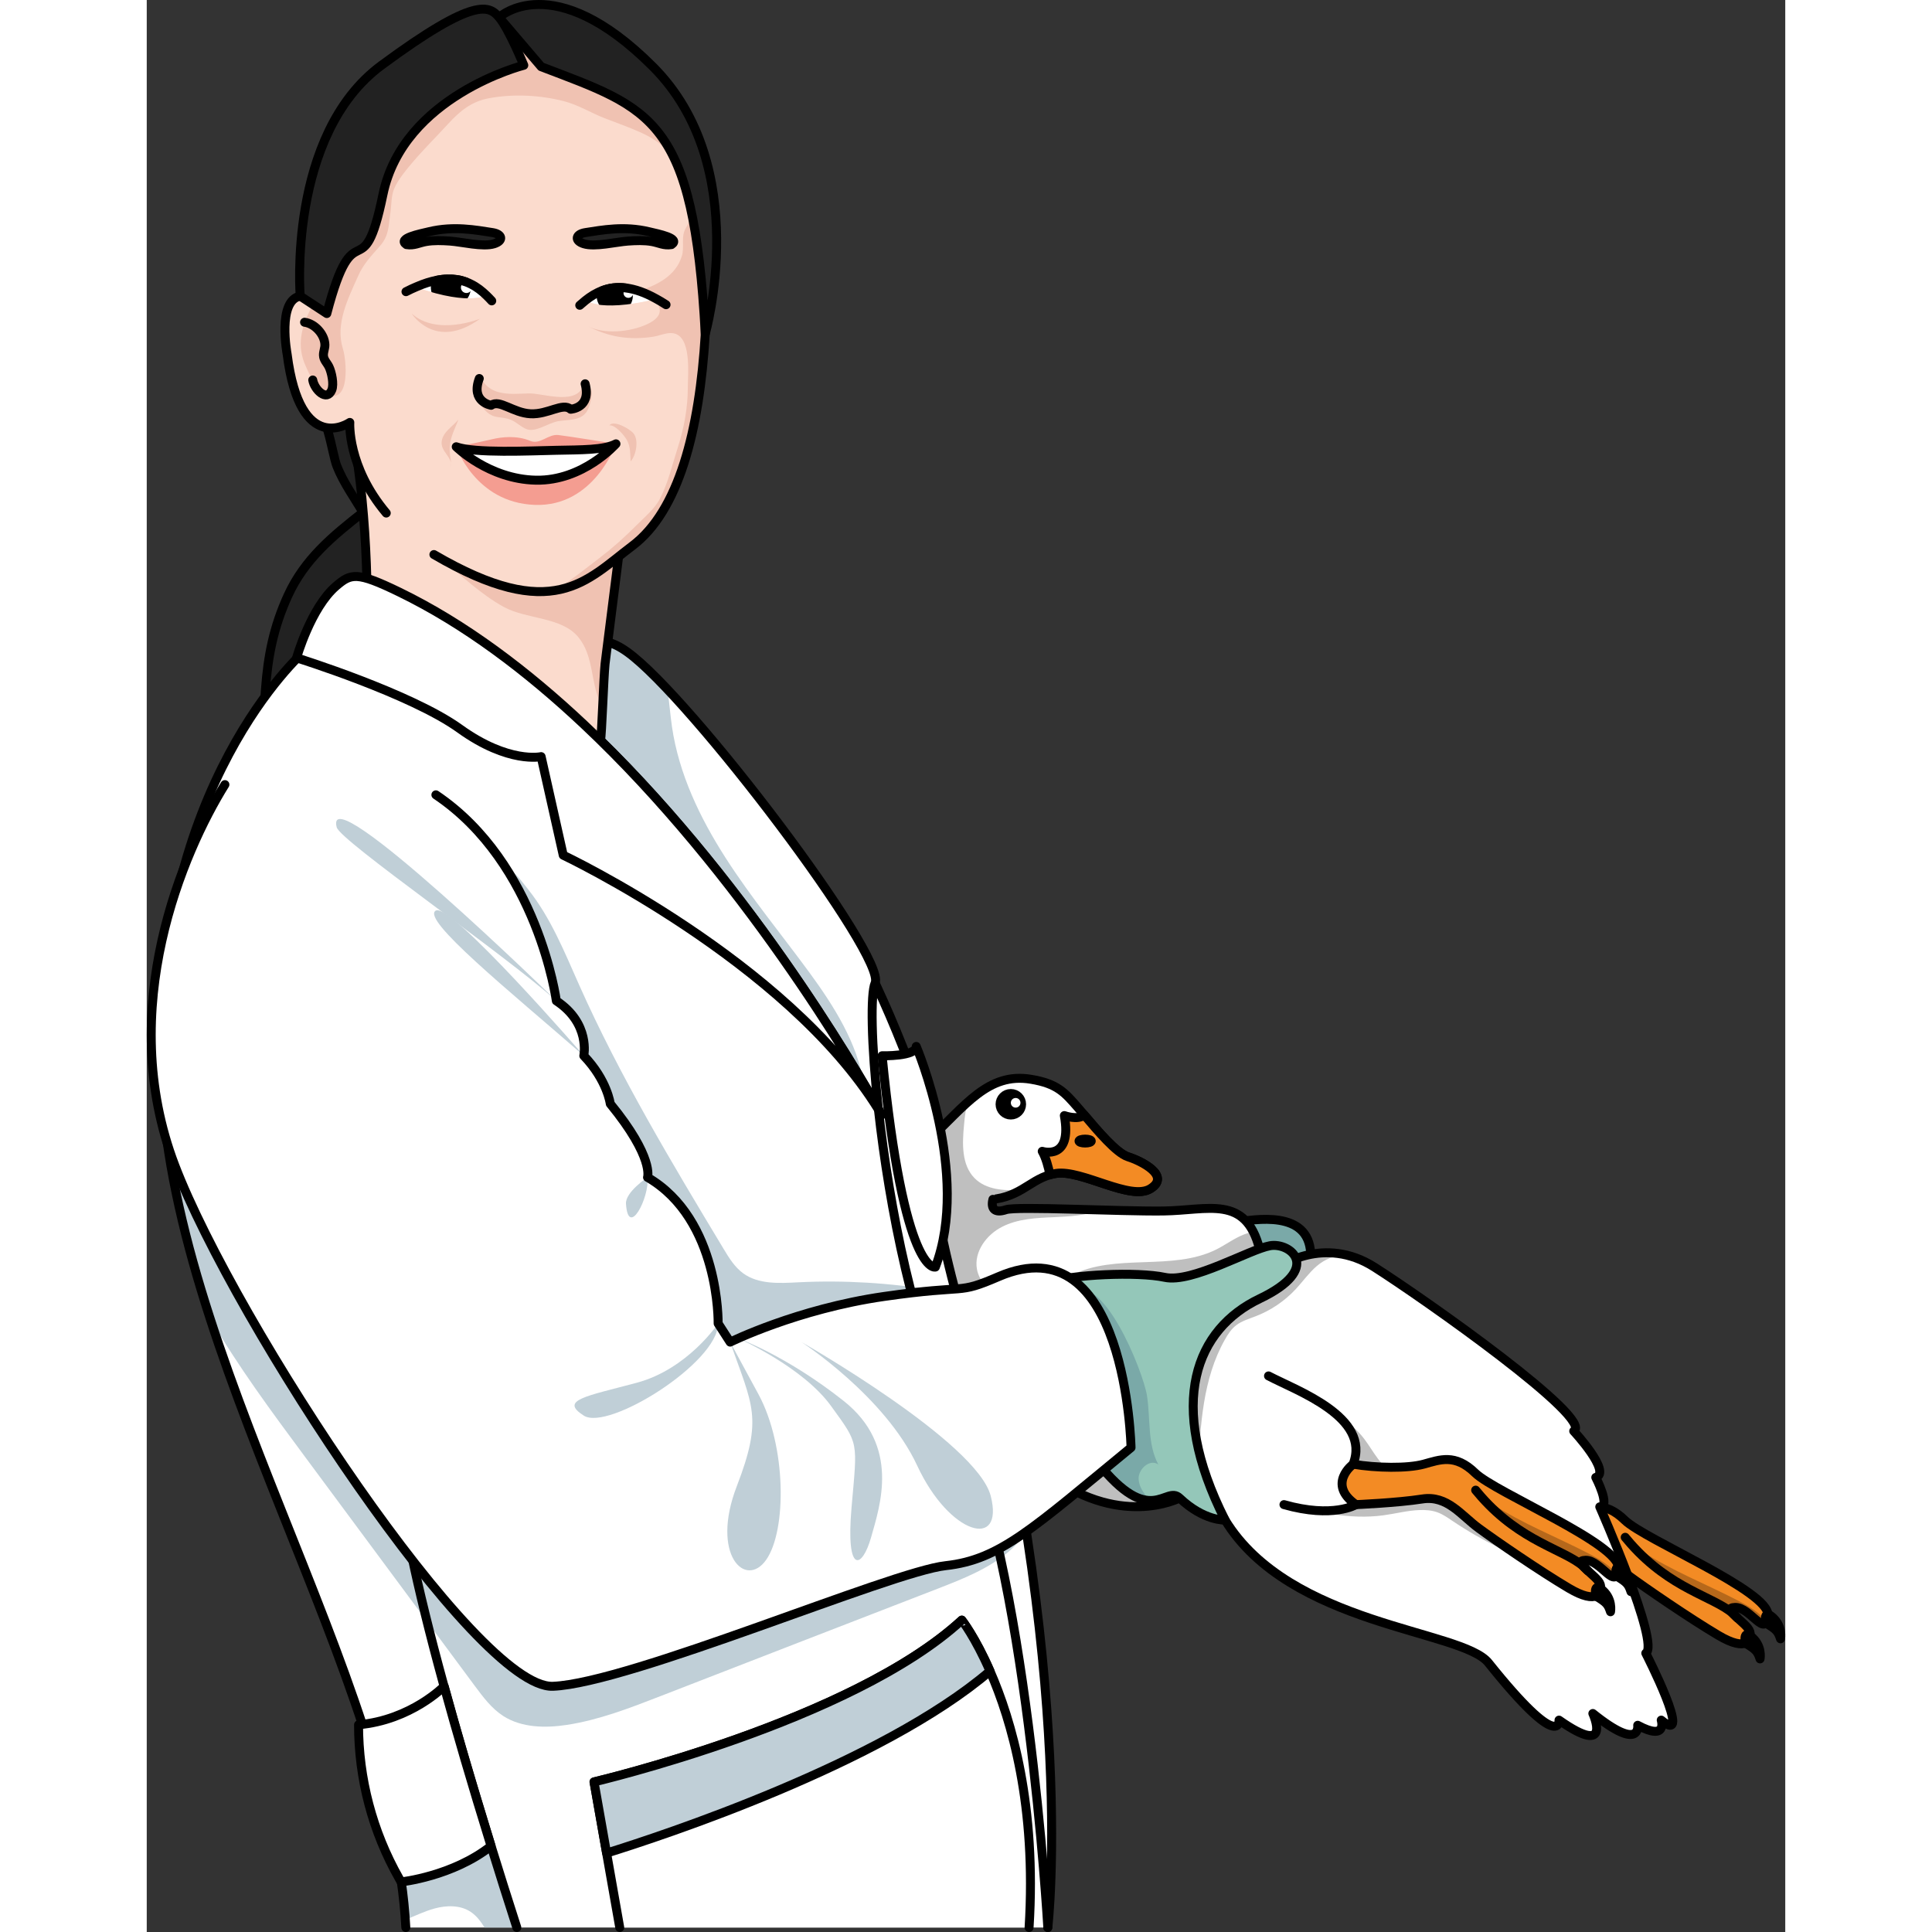 <?xml version="1.0" encoding="utf-8"?>
<!-- Created by: Science Figures, www.sciencefigures.org, Generator: Science Figures Editor -->
<svg version="1.1" id="Camada_1" xmlns="http://www.w3.org/2000/svg" xmlns:xlink="http://www.w3.org/1999/xlink" 
	 width="800px" height="800px" viewBox="0 0 182.896 215.656" enable-background="new 0 0 182.896 215.656"
	 xml:space="preserve">
<rect x="0" y="0" width="182.896" height="215.656" fill="#333333" stroke="none"/>
<g>
	<g>
		<path fill="#222222" d="M18.426,45.532c1.631-0.318,2.253,5.135,2.796,6.491c0.759,1.9,1.906,3.471,2.913,5.164
			c-3.387,2.654-6.519,5.224-8.382,9.313c-1.598,3.508-2.237,6.737-2.508,10.539c-0.119,1.669-0.241,3.306-0.32,4.983
			c-0.027,0.571-0.422,1.475-0.163,2.044c0.845,1.86,6.038,1.805,7.616,1.678c7.154-0.576,14.166-6.618,14.443-14.104
			c0.104-2.817-0.5-6.063-0.774-8.898c-0.427-4.408-1.104-9.469-2.582-13.644c-1.716-4.848-5.023-7.42-10.28-6.497
			C19.222,42.947,17.68,43.45,18.426,45.532z"/>
		<path fill="none" stroke="#000000" stroke-linecap="round" stroke-linejoin="round" stroke-miterlimit="10" d="M18.426,45.532
			c1.631-0.318,2.253,5.135,2.796,6.491c0.759,1.9,1.906,3.471,2.913,5.164c-3.387,2.654-6.519,5.224-8.382,9.313
			c-1.598,3.508-2.237,6.737-2.508,10.539c-0.119,1.669-0.241,3.306-0.32,4.983c-0.027,0.571-0.422,1.475-0.163,2.044
			c0.845,1.86,6.038,1.805,7.616,1.678c7.154-0.576,14.166-6.618,14.443-14.104c0.104-2.817-0.5-6.063-0.774-8.898
			c-0.427-4.408-1.104-9.469-2.582-13.644c-1.716-4.848-5.023-7.42-10.28-6.497C19.222,42.947,17.68,43.45,18.426,45.532z"/>
	</g>
	<g>
		<path fill="#FFFFFF" d="M100.578,215.155h-71.66c-0.01-0.29-0.03-0.57-0.06-0.86c-0.11-1.71-0.31-3.45-0.59-5.22
			c-2.93-18.91-14.29-40.56-21.22-61.96c-1.9-5.9-3.48-11.78-4.45-17.58c-0.57-3.37-0.93-6.72-1.03-10.03
			c-0.98-31.85,15.91-46.7,15.91-46.7l37.71,9.52c0,0,20.52,0.66,34.81,51.33c3.96,14.03,6.53,26.54,8.19,37.29
			c0,0.04,0.01,0.09,0.02,0.13C102.507,199.085,100.578,215.155,100.578,215.155z"/>
		<path fill="#C0CFD7" d="M41.307,215.155h-3.6c-0.42-0.67-0.89-1.31-1.54-1.74c-1.16-0.78-2.7-0.75-4.05-0.38
			c-1.13,0.31-2.18,0.83-3.26,1.26c-0.11-1.71-0.31-3.45-0.59-5.22c1.82-0.36,3.561-1.07,5.13-2.06c0.94-0.59,2.95-3.18,4.12-3.95
			c0.3,0.98,0.6,1.98,0.92,3C39.318,208.905,40.267,211.935,41.307,215.155z"/>
		<path fill="#C0CFD7" d="M98.438,170.765c-0.07,0.1-0.15,0.21-0.23,0.31c-0.6,0.8-1.29,1.52-2.05,2.17c-2.27,1.9-5.07,3-7.82,4.07
			c-10.37,4.01-20.73,8.03-31.09,12.05c-3.37,1.31-6.77,2.62-10.33,3.17c-2.42,0.37-5.05,0.33-7.11-0.98
			c-1.31-0.84-2.26-2.12-3.19-3.37c-6.33-8.54-12.65-17.07-18.98-25.61c-3.72-5.02-7.46-10.07-10.59-15.46
			c-1.9-5.9-3.48-11.78-4.45-17.58c0.1-0.01,0.21,0,0.33,0.01c0.07,0.18,0.14,0.37,0.21,0.56c6.74,17.57,33.66,58.45,42.2,58.12
			s37.76-12.8,43.84-13.46c0.69-0.08,1.35-0.19,2-0.35c2.32-0.55,4.43-1.64,7.01-3.47C98.267,170.885,98.358,170.825,98.438,170.765
			z"/>
		<path fill="#C0CFD7" d="M88.017,144.045c-1.31,0.11-3.1,0.29-5.74,0.67c-9.68,1.4-17.15,5.09-17.15,5.09l-1.35-2.08
			c0,0,0.22-11.6-7.88-16.31c0,0,0.77-2.19-4.16-8.21c0,0-0.32-2.62-2.95-5.36c0,0,0.77-3.61-3.07-6.13c0,0-1.04-7.78-5.75-15.03
			c1.02,0.46,1.92,1.74,2.63,2.62c2.51,3.16,4.04,6.98,5.67,10.64c4.561,10.24,10.35,19.87,16.13,29.47c0.6,1,1.23,2.02,2.17,2.71
			c1.72,1.26,4.05,1.12,6.18,1.01C77.847,142.885,82.978,143.195,88.017,144.045z"/>
		<path fill="none" stroke="#000000" stroke-linecap="round" stroke-linejoin="round" stroke-miterlimit="10" d="M28.918,215.156
			c-1.473-28.241-26.36-63.797-27.349-95.65C0.587,87.653,17.482,72.801,17.482,72.801l37.706,9.523c0,0,20.524,0.661,34.811,51.327
			c14.281,50.672,10.58,81.506,10.58,81.506"/>
	</g>
	<g>
		<path fill="#FFFFFF" d="M81.657,123.755c-0.34-0.62-0.9-1.59-1.64-2.85c-4.51-7.61-16.04-25.77-31.229-40.05
			c0,0-2.17-13.14,4.89-8.05c1.15,0.82,2.68,2.28,4.44,4.14c9.1,9.64,24.28,30.32,23.18,32.78
			C80.777,110.915,80.858,116.495,81.657,123.755z"/>
		<path fill="#C0CFD7" d="M80.017,120.905c-4.51-7.61-16.04-25.77-31.229-40.05c0,0-2.17-13.14,4.89-8.05
			c1.15,0.82,2.68,2.28,4.44,4.14c0.21,1.38,0.31,2.8,0.51,4.18c0.77,5.26,3.12,10.17,5.99,14.64c2.87,4.47,6.26,8.57,9.4,12.86
			C76.728,112.335,79.318,116.445,80.017,120.905z"/>
		<path fill="none" stroke="#000000" stroke-linecap="round" stroke-linejoin="round" stroke-miterlimit="10" d="M81.66,123.757
			c-2.436-4.343-15.162-26.258-32.873-42.905c0,0-2.171-13.135,4.891-8.05c7.062,5.092,28.933,33.987,27.624,36.926
			C80.779,110.911,80.861,116.494,81.66,123.757z"/>
	</g>
	<g>
		<path fill="#FBDBCD" d="M52.947,59.955l-1.63,12.88l-0.16,1.29c-0.16,1.62-0.367,7.965-0.507,8.515
			c-1.65,1.89-4.023,0.985-4.023,0.985s-4.68-3.87-13.97-7.36c-3.78-1.41-6.32-2.68-8.11-3.73v-0.01c0,0,0.46-10.48-0.97-20.6
			c-0.33-2.33,1.05-3.16,3.37-3.06c0.1,0,0.19,0.01,0.29,0.02c0.16,0.01,0.32,0.02,0.48,0.04c0.27,0.03,0.54,0.07,0.83,0.12
			c0.07,0.02,0.14,0.03,0.22,0.04c0.18,0.04,0.36,0.07,0.55,0.12c1.83,0.4,3.96,1.12,6.18,2c0.36,0.15,0.72,0.3,1.09,0.45
			c1.46,0.61,2.95,1.28,4.39,1.97c0.18,0.09,0.36,0.17,0.54,0.26c2.39,1.15,4.65,2.32,6.521,3.33c0.53,0.28,1.03,0.55,1.49,0.81
			c0.12,0.06,0.24,0.13,0.36,0.2C51.767,59.265,52.947,59.955,52.947,59.955z"/>
		<path fill="#F0C2B2" d="M52.947,59.955l-1.63,12.88l-0.16,1.29c-0.16,1.62-0.34,2.99-0.55,4.13c-0.02,0-0.05,0-0.07-0.01
			c-0.98-2.29-0.68-5.01-2.31-7.06c-1.88-2.37-5.79-2.01-8.4-3.45c-2.58-1.42-4.66-3.5-7.01-5.31c-1.6-1.24-3.12-2.45-4.51-3.94
			c-1.33-1.41-2.17-3.05-3.4-4.52l7.13,7.62c0.79-0.17,1.18-0.87,2.07-1.11c1.21-0.32,2.68,0.01,3.92-0.19
			c3.03-0.48,5.91-1.7,8.82-2.66c0.38-0.12,0.78-0.26,1.19-0.41c0.53,0.28,1.03,0.55,1.49,0.81c0.12,0.06,0.24,0.13,0.36,0.2
			C51.767,59.265,52.947,59.955,52.947,59.955z"/>
		<path fill="none" stroke="#000000" stroke-linecap="round" stroke-linejoin="round" stroke-miterlimit="10" d="M52.947,59.955
			l-1.63,12.88l-0.16,1.29c-0.16,1.62-0.367,7.965-0.507,8.515c-1.47,5.58-4.023,0.985-4.023,0.985s-4.68-3.87-13.97-7.36
			c-3.78-1.41-6.32-2.68-8.11-3.73v-0.01c0,0,0.46-10.48-0.97-20.6c-0.33-2.33,1.05-3.16,3.37-3.06c0.1,0,0.19,0.01,0.29,0.02
			c0.16,0.01,0.32,0.02,0.48,0.04c0.27,0.03,0.54,0.07,0.83,0.12c0.07,0.02,0.14,0.03,0.22,0.04c0.18,0.04,0.36,0.07,0.55,0.12
			c1.83,0.4,3.96,1.12,6.18,2c0.36,0.15,0.72,0.3,1.09,0.45c1.46,0.61,2.95,1.28,4.39,1.97c0.18,0.09,0.36,0.17,0.54,0.26
			c2.39,1.15,4.65,2.32,6.521,3.33c0.53,0.28,1.03,0.55,1.49,0.81c0.12,0.06,0.24,0.13,0.36,0.2
			C51.767,59.265,52.947,59.955,52.947,59.955z"/>
		<path fill="#FBDBCD" d="M15.674,39.54c1.454,11.505,6.995,7.616,6.995,7.616s-0.534,8.262,9.38,14.748
			c6.237,3.653,10.374,4.51,13.53,4.001c3.578-0.572,5.889-2.92,8.635-4.982c5.156-3.889,7.48-12.797,8.125-23.656v-7.778
			l-0.981-8.424l-0.112-0.944c0-0.025,0-0.05-0.012-0.062l-0.621-5.318l-0.994-0.895c0,0,0,0-0.012-0.012l-9.579-8.66L39.33,1.943
			l-14.102,8.585c0,0-5.504,22.041-8.101,22.526C14.531,33.539,15.674,39.54,15.674,39.54z"/>
		<path fill="#F0C2B2" d="M48.852,42.417c1.005,0.858,0.975,1.741,0.486,3.074c-0.551,1.502-2.017,1.308-3.363,1.517
			c-1.149,0.179-2.55,1.299-3.583,0.893c-0.62-0.244-1.073-0.738-1.677-1.01c-0.63-0.284-1.22-0.248-1.87-0.405
			c-1.559-0.376-2.951-3.337-1.621-4.489c1.161,2.697,4.411,1.783,5.956,1.941C44.975,44.122,48.609,45.261,48.852,42.417z"/>
		<path fill="#F0C2B2" d="M60.723,24.708c-0.559-1.918-0.358-3.788-1.216-5.675c-0.959-2.111-2.26-3.299-4.386-4.255
			c-1.326-0.597-2.693-1.067-4.043-1.596c-1.537-0.602-2.935-1.487-4.539-1.894c-2.664-0.676-5.572-0.823-8.282-0.334
			c-1.991,0.359-3.275,1.411-4.6,2.858c-1.348,1.471-2.756,2.853-4.042,4.374c-0.696,0.823-1.575,1.884-1.997,2.875
			c-0.341,0.802-0.293,1.809-0.421,2.678c-0.217,1.473-0.139,2.554-1.169,3.723c-0.962,1.091-1.835,1.997-2.423,3.32
			c-1.119,2.519-2.588,5.37-1.709,8.147c0.376,1.188,0.887,6.185-1.765,5.13c-1.131-0.45-1.985-2.266-2.439-3.306
			c-0.929-2.129-0.461-4.136,0.526-6.11c0.881-1.761,1.347-3.977,1.791-5.88c0.443-1.898,1.024-3.818,1.588-5.682
			c0.608-2.01,1.511-4.781,2.817-6.467c1.076-1.389,2.741-2.477,4.054-3.642c1.841-1.632,3.697-3.244,5.465-4.954
			c2.603-2.517,5.775-3.78,9.361-4.139c3.516-0.352,7.119,0.117,9.855,2.626c1.846,1.693,3.575,3.26,4.851,5.432
			c1.007,1.712,1.569,3.632,2.461,5.401c0.717,1.422,0.585,2.838,0.585,4.391C61.047,22.465,61.266,23.619,60.723,24.708z"/>
		<g>
			<path fill="#FFFFFF" d="M30.107,32.01l-0.003,0.062c4.939,1.739,7.142,1.215,7.829,0.913c-0.51-0.498-1.084-0.95-1.74-1.269
				c-0.74-0.385-1.612-0.603-2.634-0.567C32.574,31.176,31.442,31.43,30.107,32.01z"/>
			<path stroke="#000000" stroke-linecap="round" stroke-linejoin="round" stroke-miterlimit="10" d="M35.684,32.137
				c-0.05,0.963-0.862,1.699-1.813,1.655c-0.963-0.05-1.699-0.869-1.656-1.832c0.013-0.239,0.076-0.472,0.183-0.68
				c0.409-0.082,0.793-0.126,1.158-0.132c0.768-0.025,1.447,0.088,2.052,0.315c0.006,0,0.006,0,0.006,0
				C35.677,31.633,35.69,31.954,35.684,32.137z"/>
			<path fill="#FFFFFF" d="M35.07,32.061c-0.017,0.34,0.245,0.629,0.584,0.646c0.34,0.017,0.629-0.245,0.646-0.584
				c0.017-0.34-0.245-0.629-0.584-0.646C35.376,31.46,35.087,31.722,35.07,32.061z"/>
			<path fill="#FBDBCD" d="M29.238,36.694l9.077,0.827l1.942-2.018l-0.24-2.674l-1.581,0.033L38.2,32.863
				c0,0-1.874,1.399-8.096-0.79c-0.11-0.03-0.233-0.074-0.342-0.117C23.273,29.604,29.238,36.694,29.238,36.694z"/>
			<path fill="none" stroke="#000000" stroke-linecap="round" stroke-linejoin="round" stroke-miterlimit="10" d="M28.937,32.558
				c0.409-0.214,0.799-0.39,1.171-0.548c0.837-0.365,1.599-0.604,2.291-0.73c0.409-0.082,0.793-0.126,1.158-0.132
				c0.768-0.025,1.448,0.088,2.052,0.315c0.006,0,0.006,0,0.006,0c0.201,0.069,0.397,0.157,0.579,0.252
				c0.655,0.321,1.227,0.774,1.737,1.271c0.201,0.195,0.39,0.39,0.579,0.598"/>
			<path fill="#FFFFFF" d="M56.855,33.347l-0.003,0.062c-5.088,1.239-7.228,0.497-7.881,0.129c0.557-0.445,1.174-0.837,1.858-1.089
				c0.775-0.31,1.664-0.439,2.677-0.302C54.483,32.27,55.584,32.636,56.855,33.347z"/>
			<path stroke="#000000" stroke-linecap="round" stroke-linejoin="round" stroke-miterlimit="10" d="M53.759,33.068
				c-0.042,0.844-0.759,1.492-1.603,1.45c-0.831-0.042-1.48-0.758-1.438-1.602c0.008-0.161,0.041-0.321,0.11-0.467
				c0.775-0.31,1.664-0.439,2.677-0.302C53.68,32.404,53.776,32.733,53.759,33.068z"/>
			<path fill="#FFFFFF" d="M54.3,32.735c-0.015,0.298-0.268,0.527-0.567,0.513c-0.298-0.015-0.527-0.269-0.513-0.567
				c0.015-0.298,0.268-0.527,0.566-0.513C54.086,32.183,54.315,32.437,54.3,32.735z"/>
			<path fill="#FBDBCD" d="M57.104,38.094l-9.114-0.082l-1.731-2.201l0.505-2.637l1.57,0.191l0.235,0.024
				c0,0,1.725,1.579,8.135,0.021c0.113-0.019,0.239-0.05,0.352-0.082C63.746,31.633,57.104,38.094,57.104,38.094z"/>
			<path fill="#F0C2B2" d="M45.579,65.905c3.578-0.572,5.889-2.92,8.635-4.982c5.156-3.889,7.48-12.797,8.125-23.656v-7.778
				c0,0-0.981-8.423-0.981-8.424c0.205,1.758-0.361,2.96-1.19,4.396c-0.571,0.99-0.118,2.07-0.436,3.116
				c-0.673,2.204-2.724,3.238-4.798,3.903c1.715,0.658,3.74,2.376,0.957,3.692c-1.938,0.919-4.895,1.156-6.659,0.236
				c2.38,1.24,4.65,1.565,7.257,1.187c0.686-0.1,1.496-0.482,2.187-0.409c2.181,0.232,1.722,4.506,1.722,6.014
				c0,2.32-0.421,4.59-1.131,6.787c-0.625,1.933-1.052,3.902-1.995,5.707c-0.595,1.137-1.788,2.111-2.688,3.018
				c-1.243,1.252-2.521,2.402-3.923,3.476c-1.541,1.18-3.032,2.373-4.659,3.454C45.865,65.73,45.729,65.817,45.579,65.905z"/>
			<path fill="none" stroke="#000000" stroke-linecap="round" stroke-linejoin="round" stroke-miterlimit="10" d="M57.966,34.012
				c-0.385-0.256-0.76-0.473-1.111-0.665c-1.271-0.71-2.372-1.076-3.349-1.2c-1.013-0.138-1.903-0.008-2.677,0.302
				c-0.684,0.252-1.301,0.644-1.858,1.089c-0.22,0.176-0.428,0.352-0.637,0.54"/>
			<path fill="none" stroke="#000000" stroke-linecap="round" stroke-linejoin="round" stroke-miterlimit="10" d="M48.934,42.841
				c0.716,2.713-1.616,2.84-1.616,2.84c-0.868-0.774-2.531,0.604-4.473,0.507c-1.942-0.097-3.46-1.633-4.401-0.95
				c0,0-2.308-0.359-1.325-2.987"/>
			<path fill="#F49D91" d="M42.814,49.215c1.097,0.46,1.987-0.793,3.143-0.654c1.156,0.139,5.35,0.808,6.419,0.983
				c0,0-2.432,7.064-9.072,6.813c-6.64-0.251-8.757-6.487-8.757-6.487s2.102-0.39,4.004-0.841
				C39.601,48.78,41.278,48.571,42.814,49.215z"/>
			<path fill="#FFFFFF" d="M52.376,49.544c-1.338,0.704-3.847,0.66-6.691,0.72c-2.844,0.061-9.147,0.354-11.138-0.394
				c0,0,3.632,3.629,8.9,3.73C48.716,53.702,52.376,49.544,52.376,49.544z"/>
			<path fill="none" stroke="#000000" stroke-linecap="round" stroke-linejoin="round" stroke-miterlimit="10" d="M52.376,49.544
				c-1.338,0.704-3.847,0.66-6.691,0.72c-2.844,0.061-9.147,0.354-11.138-0.394c0,0,3.632,3.629,8.9,3.73
				C48.716,53.702,52.376,49.544,52.376,49.544z"/>
		</g>
		<path fill="none" stroke="#000000" stroke-linecap="round" stroke-linejoin="round" stroke-miterlimit="10" d="M26.735,57.269
			c-4.387-5.215-4.068-10.117-4.068-10.117s-5.537,3.889-6.995-7.617c0,0-1.134-5.996,1.459-6.482
			c2.593-0.486,8.103-22.526,8.103-22.526l14.099-8.589L50.027,5.18l10.592,9.561l1.725,14.747v7.779
			c-0.648,10.858-2.977,19.771-8.133,23.661c-5.156,3.889-8.854,8.751-22.157,0.972"/>
		<g>
			<path fill="#222222" d="M56.038,25.86c-2.762-0.66-5.203-0.186-7.067,0.1c-1.108,0.17-1.268,0.909-0.185,1.25
				c1.246,0.392,3.621-0.212,4.928-0.3c0.884-0.06,1.805-0.098,2.67,0.053c0.771,0.135,1.335,0.483,2.19,0.34
				C59.629,26.597,57.086,26.111,56.038,25.86z"/>
			<path fill="none" stroke="#000000" stroke-linecap="round" stroke-linejoin="round" stroke-miterlimit="10" d="M56.038,25.86
				c-2.762-0.66-5.203-0.186-7.067,0.1c-1.108,0.17-1.268,0.909-0.185,1.25c1.246,0.392,3.621-0.212,4.928-0.3
				c0.884-0.06,1.805-0.098,2.67,0.053c0.771,0.135,1.335,0.483,2.19,0.34C59.629,26.597,57.086,26.111,56.038,25.86z"/>
		</g>
		<g>
			<path fill="#222222" d="M31.524,25.86c2.762-0.66,5.203-0.186,7.067,0.1c1.108,0.17,1.268,0.909,0.185,1.25
				c-1.246,0.392-3.621-0.212-4.928-0.3c-0.884-0.06-1.805-0.098-2.67,0.053c-0.771,0.135-1.335,0.483-2.19,0.34
				C27.932,26.597,30.476,26.111,31.524,25.86z"/>
			<path fill="none" stroke="#000000" stroke-linecap="round" stroke-linejoin="round" stroke-miterlimit="10" d="M31.524,25.86
				c2.762-0.66,5.203-0.186,7.067,0.1c1.108,0.17,1.268,0.909,0.185,1.25c-1.246,0.392-3.621-0.212-4.928-0.3
				c-0.884-0.06-1.805-0.098-2.67,0.053c-0.771,0.135-1.335,0.483-2.19,0.34C27.932,26.597,30.476,26.111,31.524,25.86z"/>
		</g>
		<path fill="#222222" d="M44.031,7.448c12.316,4.7,17.016,5.672,18.313,29.819c0,0,5.336-18.637-5.84-29.819
			c-11.176-11.182-17.172-5.51-17.172-5.51L44.031,7.448z"/>
		<path fill="none" stroke="#000000" stroke-linecap="round" stroke-linejoin="round" stroke-miterlimit="10" d="M44.031,7.448
			c12.316,4.7,17.016,5.672,18.313,29.819c0,0,5.336-18.637-5.84-29.819c-11.176-11.182-17.172-5.51-17.172-5.51L44.031,7.448z"/>
		<path fill="#222222" d="M42.087,7.286c0,0-13.451,3.403-15.72,14.423c-2.269,11.02-3.133,1.296-6.266,13.289l-2.971-1.945
			c0,0-1.459-17.989,9.075-25.767c10.534-7.779,12.042-6.62,13.127-5.348C40.416,3.21,42.087,7.286,42.087,7.286z"/>
		<path fill="none" stroke="#000000" stroke-linecap="round" stroke-linejoin="round" stroke-miterlimit="10" d="M42.087,7.286
			c0,0-13.451,3.403-15.72,14.423c-2.269,11.02-3.133,1.296-6.266,13.289l-2.971-1.945c0,0-1.459-17.989,9.075-25.767
			c10.534-7.779,12.042-6.62,13.127-5.348C40.416,3.21,42.087,7.286,42.087,7.286z"/>
		<path fill="#F0C2B2" d="M37.225,35.569c0,0-4.826,1.979-7.651-0.57C29.574,34.998,32.201,39.218,37.225,35.569z"/>
		<path fill="#F0C2B2" d="M34.794,46.829c-0.509,1.337-1.024,2.12-0.972,3.523c0.023,0.609,0.177,1.198,0.162,1.801
			c0.161-1.195-1.243-1.733-1.053-2.933C33.095,48.18,34.147,47.615,34.794,46.829z"/>
		<path fill="#F0C2B2" d="M51.648,47.477c0.653-0.066,1.659,1.122,1.944,1.639c0.429,0.777,0.362,1.541,0.422,2.39
			c0.609-0.664,0.942-2.387,0.31-3.141C53.889,47.845,52.092,46.845,51.648,47.477z"/>
		<path fill="none" stroke="#000000" stroke-linecap="round" stroke-linejoin="round" stroke-miterlimit="10" d="M17.616,35.971
			c1.145,0.147,2.24,1.358,2.27,2.498c0.011,0.42-0.176,0.781-0.163,1.187c0.016,0.526,0.396,0.832,0.619,1.289
			c0.291,0.596,0.576,1.929,0.315,2.578c-0.548,1.361-1.948-0.038-2.127-1.106"/>
	</g>
	<g>
		<path fill="#FFFFFF" d="M112.057,132.675c-2.25,1.42-7.66-2.13-10.57-1.69c-0.23,0.03-0.45,0.09-0.67,0.15
			c-1.24,0.35-2.13,1.07-3.24,1.69c-0.84,0.48-1.79,0.9-3.12,1.05h-0.01c-0.3,0.04-0.61,0.06-0.95,0.06
			c-2.13,0.03-4.12-0.07-5.56-0.17c-1.36-0.1-2.22-0.21-2.22-0.21l1.49-6.24c1.67-1.56,3.08-3.1,4.47-4.32
			c2.09-1.85,4.15-3,7.02-2.52c2.96,0.49,3.78,1.48,5.26,3.17c0.2,0.24,0.44,0.52,0.69,0.82c1.5,1.77,3.58,4.24,4.89,4.66
			C111.068,129.615,114.298,131.255,112.057,132.675z"/>
		<path fill="#BFBFBF" d="M97.578,132.825c-0.84,0.48-1.79,0.9-3.12,1.05h-0.01l-6.91-2.46c0,0,0.13,0.88,0.4,2.35
			c-1.36-0.1-2.22-0.21-2.22-0.21l1.49-6.24c1.67-1.56,3.08-3.1,4.47-4.32c-0.29,0.81-0.37,1.74-0.45,2.57
			c-0.2,2.08-0.29,4.45,1.17,5.94C93.688,132.815,95.708,132.935,97.578,132.825z"/>
		<path fill="none" stroke="#000000" stroke-linecap="round" stroke-linejoin="round" stroke-miterlimit="10" d="M112.054,132.675
			c-2.247,1.422-7.66-2.134-10.561-1.693c-0.239,0.038-0.459,0.088-0.673,0.151c-2.404,0.673-3.506,2.75-7.32,2.801
			c-4.148,0.063-7.779-0.384-7.779-0.384l1.485-6.237c4.16-3.883,6.703-7.641,11.493-6.841c2.958,0.491,3.776,1.479,5.255,3.178
			c0.208,0.239,0.447,0.516,0.699,0.812c1.498,1.769,3.575,4.242,4.884,4.664C111.065,129.61,114.3,131.253,112.054,132.675z"/>
		<circle cx="96.452" cy="123.261" r="1.201"/>
		
			<circle fill="none" stroke="#000000" stroke-linecap="round" stroke-linejoin="round" stroke-miterlimit="10" cx="96.452" cy="123.261" r="1.201"/>
		<g>
			<path fill="#F38B24" d="M112.054,132.675c-2.247,1.422-7.66-2.134-10.561-1.693c-0.239,0.038-0.459,0.088-0.673,0.151
				c-0.17-0.831-0.447-1.901-0.862-2.618c0,0,3.392,1.095,2.467-3.99c0,0,1.498,0.548,2.228-0.063
				c1.498,1.769,3.575,4.242,4.884,4.664C111.065,129.61,114.3,131.253,112.054,132.675z"/>
			<path fill="none" stroke="#000000" stroke-linecap="round" stroke-linejoin="round" stroke-miterlimit="10" d="M112.054,132.675
				c-2.247,1.422-7.66-2.134-10.561-1.693c-0.239,0.038-0.459,0.088-0.673,0.151c-0.17-0.831-0.447-1.901-0.862-2.618
				c0,0,3.392,1.095,2.467-3.99c0,0,1.498,0.548,2.228-0.063c1.498,1.769,3.575,4.242,4.884,4.664
				C111.065,129.61,114.3,131.253,112.054,132.675z"/>
			
				<ellipse fill="none" stroke="#000000" stroke-linecap="round" stroke-linejoin="round" stroke-miterlimit="10" cx="104.747" cy="127.37" rx="0.684" ry="0.218"/>
		</g>
		<circle fill="#FFFFFF" cx="96.99" cy="123.098" r="0.538"/>
	</g>
	<g>
		<path fill="#7AA9A8" d="M122.096,136.345c2.381-0.329,8.333-1.15,7.799,4.555c-0.534,5.706-5.829,4.474-5.829,4.474l-4.885-6.814
			L122.096,136.345z"/>
		<path fill="none" stroke="#000000" stroke-linecap="round" stroke-linejoin="round" stroke-miterlimit="10" d="M122.096,136.345
			c2.381-0.329,8.333-1.15,7.799,4.555c-0.534,5.706-5.829,4.474-5.829,4.474l-4.885-6.814L122.096,136.345z"/>
	</g>
	<g>
		<path fill="#F38B24" d="M180.96,180.297c-0.03,0.33-0.08,0.57-0.15,0.72c-0.5,1.12-2.03-1.64-3.52-1.59
			c-0.63,0.02-0.6,0.27-0.3,0.62c0.5,0.59,1.77,1.48,1.94,2.06c0.28,0.93-0.27,2.35-3.5,0.44c-3.23-1.92-8.1-5.26-10.07-6.71
			c-1.97-1.45-3.5-3.69-6.29-3.25c-2.8,0.43-7.4,0.63-7.4,0.63l-3.99-0.36l-1.06-4.43l4.73,0.27c2.57,0.44,6.07,0.49,7.88,0
			c1.81-0.49,3.5-1.2,5.75,0.99C167.221,171.867,181.181,177.617,180.96,180.297z"/>
		<path fill="#B6681B" d="M180.81,181.018c-0.5,1.12-2.03-1.64-3.52-1.59c-0.63,0.02-0.6,0.27-0.3,0.62
			c-2.25-1.87-6.92-2.72-11.33-7.71c0.42,0.23,0.82,0.54,1.14,0.75c3.41,2.24,7.25,3.72,10.87,5.6
			C178.83,179.287,180.031,179.997,180.81,181.018z"/>
		<path fill="none" stroke="#000000" stroke-linecap="round" stroke-linejoin="round" stroke-miterlimit="10" d="M177.541,180.587
			c-0.15-0.17-0.32-0.34-0.5-0.5c-2.23-1.9-6.94-2.73-11.38-7.75c-0.21-0.24-0.42-0.48-0.63-0.74"/>
		<path fill="none" stroke="#000000" stroke-linecap="round" stroke-linejoin="round" stroke-miterlimit="10" d="M151.35,168.698
			c2.572,0.438,6.075,0.493,7.881,0c1.806-0.493,3.503-1.204,5.747,0.985c2.244,2.189,16.2,7.936,15.981,10.617
			c-0.219,2.682-1.97-0.93-3.667-0.876c-1.697,0.055,1.368,1.751,1.642,2.682s-0.274,2.353-3.503,0.438
			c-3.229-1.916-8.1-5.258-10.07-6.706c-1.97-1.448-3.503-3.692-6.294-3.254s-7.397,0.629-7.397,0.629l-3.987-0.356l-1.061-4.433
			L151.35,168.698z"/>
		<path d="M178.438,183.412c1.207,0.72,1.371,0.939,1.645,1.76c0,0,0.317-1.537-1.093-2.571
			C178.167,181.997,178.438,183.412,178.438,183.412z"/>
		<path d="M180.721,181.17c1.207,0.72,1.371,0.939,1.645,1.76c0,0,0.317-1.537-1.093-2.571
			C180.45,179.755,180.721,181.17,180.721,181.17z"/>
		<path fill="none" stroke="#000000" stroke-linecap="round" stroke-linejoin="round" stroke-miterlimit="10" d="M178.438,183.412
			c1.207,0.72,1.371,0.939,1.645,1.76c0,0,0.317-1.537-1.093-2.571C178.167,181.997,178.438,183.412,178.438,183.412z"/>
		<path fill="none" stroke="#000000" stroke-linecap="round" stroke-linejoin="round" stroke-miterlimit="10" d="M180.721,181.17
			c1.207,0.72,1.371,0.939,1.645,1.76c0,0,0.317-1.537-1.093-2.571C180.45,179.755,180.721,181.17,180.721,181.17z"/>
	</g>
	<g>
		<path fill="#FFFFFF" d="M169.057,192.005c0,0,0.74,2.38-2.63,0.57c0,0,0.41,3.04-5-1.3c0.11,0.25,2.13,4.88-3.78,0.73
			c0,0,0.26,3.78-7.89-6.4c-2.95-3.7-22.16-4.11-29.39-15.93c-1.29-2.11-2.28-3.54-3.04-4.48c-3.48-4.3-2.04,2.02-2.04,2.02
			s-6.85,3.61-15.33-3.12c-6.92-5.49-10.82-23.79-12.02-30.33c-0.27-1.47-0.4-2.35-0.4-2.35l6.91,2.46h0.01
			c-0.27,1.07,0.22,1.57,1.45,1.16c0.79-0.26,5.73-0.11,10.49,0.03c0,0,0,0,0.01,0c2.66,0.07,5.27,0.13,7.07,0.11
			c4.38-0.05,8.11-1.42,10.03,2.3c0.27,0.53,0.51,1.16,0.71,1.92c1.57,6.06,2.15,2.05,2.15,2.05s2.96-2.14,6.91-1.47
			c1.18,0.19,2.45,0.64,3.76,1.47c5.66,3.6,24.63,16.98,22.25,18.3c0,0,4.27,4.59,2.46,5.17c0,0,1.71,3.28,0.45,3.28
			c0,0,6.77,15.35,5.13,16.34C167.328,184.535,172.748,195.125,169.057,192.005z"/>
		<path fill="#BFBFBF" d="M138.028,169.146c1.342-0.18,2.664-0.533,4.017-0.589c0.698-0.029,1.409,0.024,2.063,0.268
			c0.585,0.219,1.103,0.583,1.621,0.932c3.278,2.208,6.86,3.962,10.614,5.197c0.183,0.06,0.401,0.114,0.555-0.002
			c0.089-0.067,0.133-0.179,0.151-0.289c0.091-0.56-0.393-1.033-0.831-1.393c-2.956-2.43-5.938-4.877-9.325-6.657
			c-1.478-0.777-3.048-1.428-4.703-1.646c-0.967-0.128-1.978-0.113-2.871-0.505c-1.599-0.703-2.375-2.474-3.433-3.863
			c-1.463-1.92-3.62-3.219-5.893-4.03c0.253,0.09,0.371,1.628,0.398,1.883c0.075,0.703,0.072,1.415-0.006,2.118
			c-0.152,1.384-0.594,2.739-1.305,3.937c-0.525,0.884-2.194,2.131-1.229,3.208c0.859,0.96,3.309,1.103,4.513,1.296
			C134.234,169.309,136.146,169.399,138.028,169.146z"/>
		<path fill="#BFBFBF" d="M133.798,140.265c-1.14-0.23-2.31,0.3-3.2,1.06c-0.88,0.76-1.55,1.72-2.34,2.57
			c-1.24,1.33-2.78,2.38-4.48,3.03c-0.74,0.29-1.52,0.51-2.15,0.99c-0.56,0.42-0.95,1.02-1.29,1.63c-2.45,4.34-2.74,9.53-2.97,14.51
			c-0.02,0.38-0.04,0.76-0.04,1.14c-3.48-4.3-2.04,2.02-2.04,2.02s-6.85,3.61-15.33-3.12c-6.92-5.49-10.82-23.79-12.02-30.33
			c-0.27-1.47-0.4-2.35-0.4-2.35l7.227,1.598l-0.307,0.862c-0.27,1.07,0.22,1.57,1.45,1.16c0.79-0.26,5.73-0.11,10.49,0.03
			c-1.6,0.63-3.38,0.72-5.11,0.8c-1.97,0.08-4.021,0.17-5.78,1.06c-1.77,0.88-3.19,2.8-2.84,4.74c0.27,1.49,1.54,2.69,3,3.1
			c1.45,0.41,3.04,0.12,4.4-0.54c1.09-0.54,2.06-1.3,3.14-1.86c4.91-2.54,11.24-0.43,16.19-2.9c1.03-0.52,1.97-1.23,3.05-1.66
			c0.35-0.14,0.7-0.25,1.06-0.33c0.27,0.53,0.51,1.16,0.71,1.92c1.57,6.06,2.15,2.05,2.15,2.05s2.96-2.14,6.91-1.47
			C133.458,140.075,133.628,140.165,133.798,140.265z"/>
		<path fill="none" stroke="#000000" stroke-linecap="round" stroke-linejoin="round" stroke-miterlimit="10" d="M94.453,133.875
			c-0.269,1.074,0.224,1.567,1.455,1.156c1.231-0.41,12.56,0.206,17.568,0.144c5.008-0.062,9.16-1.84,10.737,4.221
			s2.152,2.045,2.152,2.045s5.008-3.605,10.672,0s24.628,16.986,22.247,18.3c0,0,4.269,4.597,2.463,5.172
			c0,0,1.712,3.284,0.445,3.284c0,0,6.779,15.352,5.137,16.337c0,0,5.418,10.59,1.724,7.471c0,0,0.739,2.381-2.627,0.575
			c0,0,0.41,3.037-5.008-1.314c0,0,2.299,5.008-3.776,0.739c0,0,0.265,3.779-7.881-6.403c-2.955-3.694-22.165-4.105-29.39-15.926
			c-7.224-11.822-5.09-2.463-5.09-2.463s-6.844,3.612-15.326-3.12c-8.482-6.732-12.422-32.673-12.422-32.673"/>
	</g>
	<g>
		<path fill="#F38B24" d="M164.267,175.035c-0.03,0.33-0.08,0.57-0.15,0.72c-0.5,1.12-2.03-1.64-3.52-1.59
			c-0.63,0.02-0.6,0.27-0.3,0.62c0.5,0.59,1.77,1.48,1.94,2.06c0.28,0.93-0.27,2.35-3.5,0.44c-3.23-1.92-8.1-5.26-10.07-6.71
			c-1.97-1.45-3.5-3.69-6.29-3.25c-2.8,0.43-7.4,0.63-7.4,0.63l-3.99-0.36l-1.06-4.43l4.73,0.27c2.57,0.44,6.07,0.49,7.88,0
			c1.81-0.49,3.5-1.2,5.75,0.99C150.527,166.605,164.487,172.355,164.267,175.035z"/>
		<path fill="#B6681B" d="M164.117,175.755c-0.5,1.12-2.03-1.64-3.52-1.59c-0.63,0.02-0.6,0.27-0.3,0.62
			c-2.25-1.87-6.92-2.72-11.33-7.71c0.42,0.23,0.82,0.54,1.14,0.75c3.41,2.24,7.25,3.72,10.87,5.6
			C162.137,174.025,163.338,174.735,164.117,175.755z"/>
		<path fill="none" stroke="#000000" stroke-linecap="round" stroke-linejoin="round" stroke-miterlimit="10" d="M160.848,175.325
			c-0.15-0.17-0.32-0.34-0.5-0.5c-2.23-1.9-6.94-2.73-11.38-7.75c-0.21-0.24-0.42-0.48-0.63-0.74"/>
		<path fill="none" stroke="#000000" stroke-linecap="round" stroke-linejoin="round" stroke-miterlimit="10" d="M134.657,163.435
			c2.572,0.438,6.075,0.493,7.881,0s3.503-1.204,5.747,0.985c2.244,2.189,16.2,7.936,15.981,10.618
			c-0.219,2.682-1.97-0.93-3.667-0.876s1.368,1.751,1.642,2.682c0.274,0.93-0.274,2.353-3.503,0.438
			c-3.229-1.916-8.1-5.258-10.07-6.706c-1.97-1.448-3.503-3.692-6.294-3.254s-7.397,0.629-7.397,0.629l-3.987-0.356l-1.061-4.433
			L134.657,163.435z"/>
		<path d="M161.745,178.149c1.207,0.72,1.371,0.939,1.645,1.76c0,0,0.317-1.537-1.093-2.571
			C161.474,176.735,161.745,178.149,161.745,178.149z"/>
		<path d="M164.028,175.908c1.207,0.72,1.371,0.939,1.645,1.76c0,0,0.317-1.537-1.093-2.571
			C163.757,174.493,164.028,175.908,164.028,175.908z"/>
		<path fill="none" stroke="#000000" stroke-linecap="round" stroke-linejoin="round" stroke-miterlimit="10" d="M161.745,178.149
			c1.207,0.72,1.371,0.939,1.645,1.76c0,0,0.317-1.537-1.093-2.571C161.474,176.735,161.745,178.149,161.745,178.149z"/>
		<path fill="none" stroke="#000000" stroke-linecap="round" stroke-linejoin="round" stroke-miterlimit="10" d="M164.028,175.908
			c1.207,0.72,1.371,0.939,1.645,1.76c0,0,0.317-1.537-1.093-2.571C163.757,174.493,164.028,175.908,164.028,175.908z"/>
	</g>
	<g>
		<path fill="#94C7B9" d="M124.228,144.965c-7.06,3.36-10.5,11.57-3.86,24.71c0,0-2.34,0.13-5.08-2.46
			c-0.84-0.8-1.71,0.29-3.26,0.28c-1.34-0.01-3.17-0.82-5.94-4.31c-2.73-3.44-4.11-7.89-4.81-11.73c-0.84-4.59-0.69-8.3-0.69-8.3
			c2.63-0.9,10.02-1.23,13.05-0.57c3.04,0.66,9.44-3.12,11.74-3.53C127.677,138.645,131.288,141.595,124.228,144.965z"/>
		<path fill="#7AA9A8" d="M110.717,165.125c0.06,0.92,0.65,1.69,1.31,2.37c-1.34-0.01-3.17-0.82-5.94-4.31
			c-2.73-3.44-4.11-7.89-4.81-11.73c-0.07-2.35-0.13-5.43,1.72-7.02c3.58-3.08,8.24,8.71,8.65,11.34c0.41,2.59,0.03,5.39,1.27,7.7
			C111.987,162.795,110.648,163.975,110.717,165.125z"/>
		<path fill="none" stroke="#000000" stroke-linecap="round" stroke-linejoin="round" stroke-miterlimit="10" d="M100.588,143.158
			c2.627-0.903,10.015-1.231,13.053-0.575s9.441-3.12,11.739-3.53c2.299-0.41,5.911,2.545-1.149,5.911
			c-7.06,3.366-10.508,11.575-3.858,24.71c0,0-2.348,0.135-5.09-2.463c-1.56-1.478-3.202,3.53-9.195-4.023
			C100.095,155.636,100.588,143.158,100.588,143.158z"/>
	</g>
	<path fill="none" stroke="#000000" stroke-linecap="round" stroke-linejoin="round" stroke-miterlimit="10" d="M41.308,215.155
		c-1.04-3.22-1.99-6.25-2.87-9.09c-0.32-1.02-0.62-2.02-0.92-3c-1.74-5.69-3.16-10.6-4.32-14.83c-0.01,0-0.01,0-0.01,0
		c-6.72-24.5-4.76-26.46-4.76-26.46"/>
	<path fill="none" stroke="#000000" stroke-linecap="round" stroke-linejoin="round" stroke-miterlimit="10" d="M81.66,123.757
		c0.006,0.031,0.006,0.057,0.013,0.088c1.196,10.763,3.965,25.182,8.654,34.428c7.88,15.527,10.253,56.884,10.253,56.884"/>
	<path fill="#FFFFFF" d="M109.867,161.585c-5.05,4.14-8.54,7.12-11.43,9.18c-2.69,1.94-4.86,3.08-7.26,3.65
		c-0.65,0.16-1.31,0.27-2,0.35c-6.08,0.66-35.3,13.13-43.84,13.46s-35.46-40.55-42.2-58.12c-0.07-0.19-0.14-0.38-0.21-0.56
		c-4-10.92-2.47-21.81,0.34-30.2c1.66-4.96,3.771-9.05,5.46-11.76c0,0,3.61-3.12,8.75-3.12c11.46,0,18.37,5.9,22.48,12.22
		c0.01,0,0.01,0,0.01,0c4.71,7.25,5.75,15.03,5.75,15.03c3.84,2.52,3.07,6.13,3.07,6.13c2.63,2.74,2.95,5.36,2.95,5.36
		c4.93,6.02,4.16,8.21,4.16,8.21c8.1,4.71,7.88,16.31,7.88,16.31l1.35,2.08c0,0,7.47-3.69,17.15-5.09c2.64-0.38,4.43-0.56,5.74-0.67
		c3.521-0.29,3.58-0.04,7.07-1.54C109.367,136.345,109.867,161.585,109.867,161.585z"/>
	<path fill="#C0CFD7" d="M48.786,117.846c-8.428-7.334-18.17-15.215-16.528-16.2C33.9,100.661,48.786,117.846,48.786,117.846z"/>
	<path fill="#C0CFD7" d="M45.721,111.716c-5.692-5.145-24.132-17.855-24.519-19.374C19.67,86.322,45.721,111.716,45.721,111.716z"/>
	<path fill="#C0CFD7" d="M55.901,131.419c0.219,2.299-2.151,6.834-2.408,2.955C53.406,133.06,55.901,131.419,55.901,131.419z"/>
	<path fill="#C0CFD7" d="M63.782,147.728c0,4.378-12.259,12.04-14.996,10.289c-2.736-1.751,0.21-2.139,5.917-3.672
		S63.782,147.728,63.782,147.728z"/>
	<path fill="#C0CFD7" d="M65.123,149.808c2.49,7.115,3.694,8.428,0.739,16.09c-2.955,7.662,0.985,11.493,3.284,8.209
		c2.299-3.284,2.271-12.697-0.876-18.499S65.123,149.808,65.123,149.808z"/>
	<path fill="#C0CFD7" d="M66.029,149.39c0,0,7.167,3.154,10.341,7.533c3.174,4.378,2.955,3.831,2.299,11.384
		s1.204,6.786,2.189,3.284s3.284-10.18-3.065-15.215C71.444,151.34,66.029,149.39,66.029,149.39z"/>
	<path fill="#C0CFD7" d="M73.086,149.808c0,0,9.304,6.02,12.916,13.792s9.742,9.413,8.209,3.393
		C92.679,160.972,73.086,149.808,73.086,149.808z"/>
	<path fill="none" stroke="#000000" stroke-linecap="round" stroke-linejoin="round" stroke-miterlimit="10" d="M8.724,87.58
		c-4.597,7.388-12.314,24.957-5.582,42.525s33.659,58.451,42.196,58.123c8.538-0.328,37.763-12.807,43.838-13.463
		c6.075-0.657,9.693-4.15,20.694-13.18c0,0-0.499-25.24-14.783-19.083c-4.792,2.065-3.12,0.821-12.807,2.217
		s-17.158,5.09-17.158,5.09l-1.341-2.08c0,0,0.219-11.603-7.881-16.309c0,0,0.766-2.189-4.159-8.209c0,0-0.328-2.627-2.955-5.363
		c0,0,0.766-3.612-3.065-6.13c0,0-2.043-15.331-13.446-22.997"/>
	<path fill="#FFFFFF" d="M98.49,215.156H52.797l-1.467-8.308l-1.404-7.949c0,0,28.744-6.728,41.055-18.057
		c0,0,1.485,1.888,3.147,5.69C96.545,192.039,99.334,201.562,98.49,215.156z"/>
	<path fill="none" stroke="#000000" stroke-linecap="round" stroke-linejoin="round" stroke-miterlimit="10" d="M52.797,215.156
		l-1.467-8.308l-1.404-7.949c0,0,28.744-6.728,41.055-18.057c0,0,1.485,1.888,3.147,5.69c2.417,5.507,5.205,15.03,4.362,28.625"/>
	<path fill="#C0CFD7" d="M94.129,186.532c-12.103,10.347-36.681,18.416-42.798,20.317l-1.404-7.949c0,0,28.744-6.728,41.055-18.057
		C90.982,180.842,92.467,182.73,94.129,186.532z"/>
	<path fill="none" stroke="#000000" stroke-linecap="round" stroke-linejoin="round" stroke-miterlimit="10" d="M94.129,186.532
		c-12.103,10.347-36.681,18.416-42.798,20.317l-1.404-7.949c0,0,28.744-6.728,41.055-18.057
		C90.982,180.842,92.467,182.73,94.129,186.532z"/>
	<path fill="#FFFFFF" d="M38.434,206.062c-4.28,3.392-10.042,4.004-10.042,4.004l-0.226-0.398
		c-2.965-5.228-4.524-11.136-4.524-17.147l0,0c5.862-0.517,9.549-4.289,9.549-4.289s0,0,0.006,0.006
		C34.557,193.197,36.275,199.082,38.434,206.062z"/>
	<path fill="none" stroke="#000000" stroke-linecap="round" stroke-linejoin="round" stroke-miterlimit="10" d="M38.434,206.062
		c-4.28,3.392-10.042,4.004-10.042,4.004l-0.226-0.398c-2.965-5.228-4.524-11.136-4.524-17.147l0,0
		c5.862-0.517,9.549-4.289,9.549-4.289s0,0,0.006,0.006C34.557,193.197,36.275,199.082,38.434,206.062z"/>
	<path fill="#FFFFFF" d="M16.726,73.434c0,0,12.749,3.967,18.218,7.907c5.469,3.941,9.081,3.12,9.081,3.12l2.463,11.001
		c0,0,25.574,12.101,35.595,29.061c0,0-23.61-43.756-53.922-58.451c-4.733-2.295-5.377-2.066-7.024-0.657
		C18.307,67.837,16.726,73.434,16.726,73.434z"/>
	<path fill="none" stroke="#000000" stroke-linecap="round" stroke-linejoin="round" stroke-miterlimit="10" d="M82.044,124.455
		c-0.126-0.201-0.245-0.409-0.371-0.61C71.382,107.242,46.49,95.459,46.49,95.459l-2.467-11.002c0,0-3.613,0.825-9.082-3.115
		c-5.469-3.94-18.214-7.911-18.214-7.911s1.58-5.595,4.412-8.018c1.649-1.404,2.291-1.636,7.024,0.661
		c7.351,3.562,14.306,8.837,20.625,14.778c17.711,16.647,30.437,38.563,32.873,42.905C81.855,124.109,81.981,124.342,82.044,124.455
		z"/>
	<path fill="#FFFFFF" d="M82.083,117.846c0,0,3.81,0.109,3.81-1.04c0,0,6.075,14.284,2.134,24.628
		C88.027,141.434,84.513,142.529,82.083,117.846z"/>
	<path fill="none" stroke="#000000" stroke-linecap="round" stroke-linejoin="round" stroke-miterlimit="10" d="M82.083,117.846
		c0,0,3.81,0.109,3.81-1.04c0,0,6.075,14.284,2.134,24.628C88.027,141.434,84.513,142.529,82.083,117.846z"/>
	<path fill="#FFFFFF" d="M125.216,153.584c3.12,1.642,11.493,4.597,9.441,9.851c0,0-2.972,2.217,0.32,4.515c0,0-2.536,1.56-8.037,0"
		/>
	<path fill="none" stroke="#000000" stroke-linecap="round" stroke-linejoin="round" stroke-miterlimit="10" d="M125.216,153.584
		c3.12,1.642,11.493,4.597,9.441,9.851c0,0-2.972,2.217,0.32,4.515c0,0-2.536,1.56-8.037,0"/>
</g>
</svg>